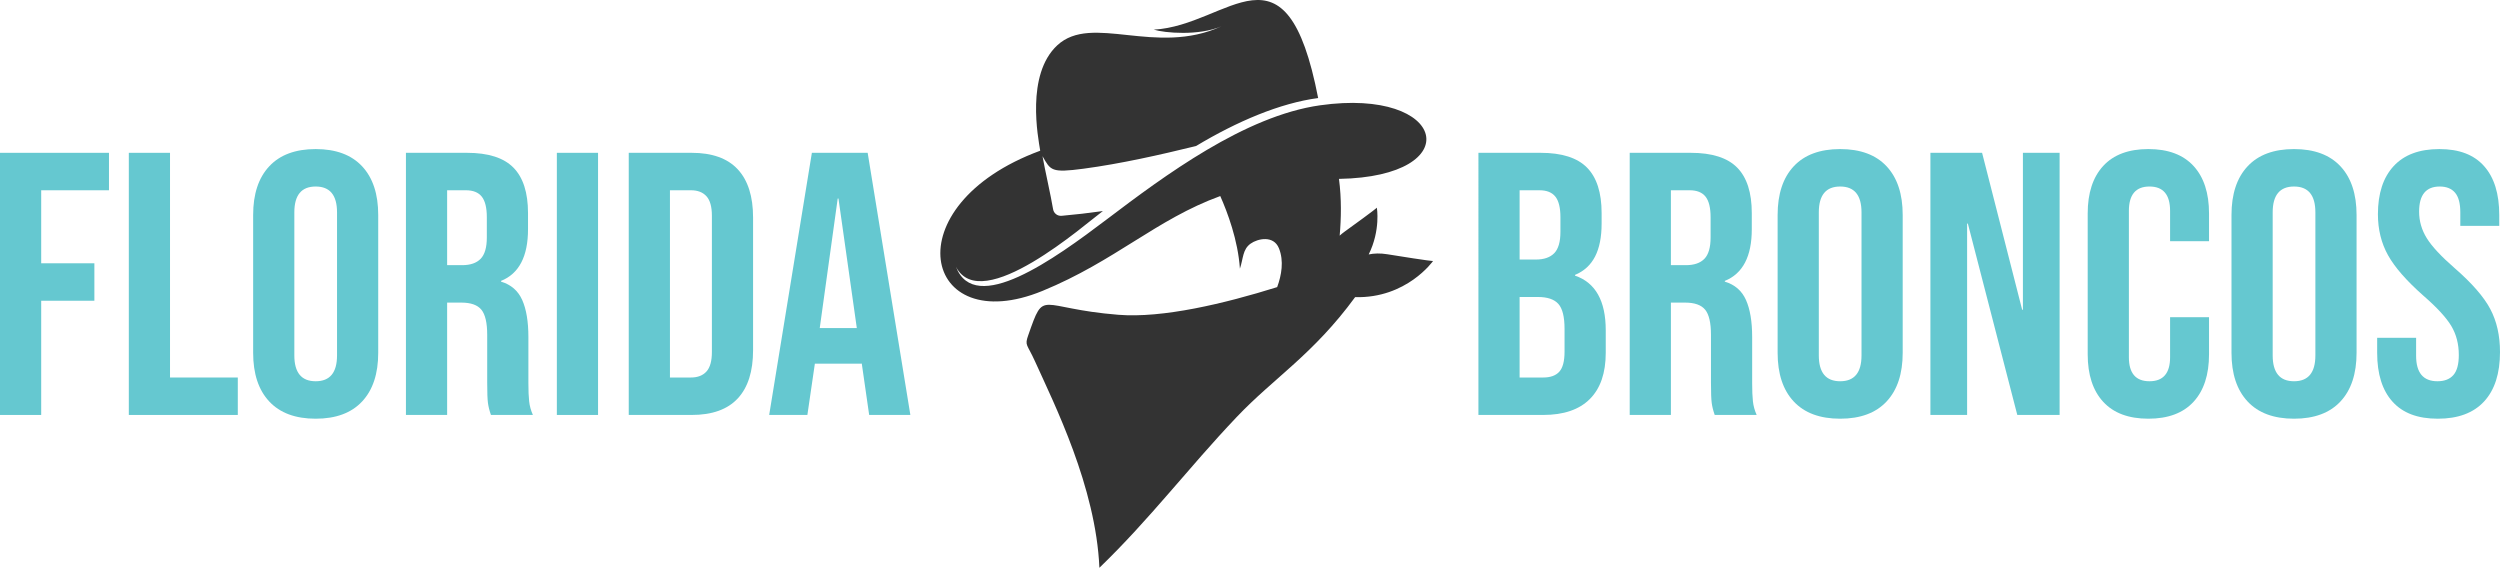 <?xml version="1.0" encoding="UTF-8"?><svg id="a" xmlns="http://www.w3.org/2000/svg" viewBox="0 0 5060.27 1149.24"><defs><style>.b{fill:#65c8d0;}.c{fill:#333;fill-rule:evenodd;}</style></defs><path class="b" d="M0,309.32h220.58v75.8H83.38v147.81h107.64v75.8h-107.64v231.19H0V309.32Z"/><path class="b" d="M260.75,309.32h83.38v454.8h137.2v75.8h-220.58V309.32Z"/><path class="b" d="M544.99,812.63c-21.73-23.24-32.59-56.09-32.59-98.54v-278.94c0-42.45,10.86-75.29,32.59-98.54,21.72-23.24,53.06-34.87,93.99-34.87s72.26,11.63,93.99,34.87c21.72,23.25,32.59,56.09,32.59,98.54v278.94c0,42.45-10.87,75.3-32.59,98.54-21.73,23.25-53.06,34.87-93.99,34.87s-72.27-11.62-93.99-34.87ZM682.19,719.4v-289.56c0-34.87-14.4-52.3-43.21-52.3s-43.21,17.43-43.21,52.3v289.56c0,34.87,14.4,52.3,43.21,52.3s43.21-17.43,43.21-52.3Z"/><path class="b" d="M821.66,309.32h123.55c42.95,0,74.28,9.98,93.99,29.94,19.71,19.97,29.56,50.67,29.56,92.1v32.59c0,55.08-18.19,89.95-54.58,104.6v1.52c20.21,6.06,34.49,18.45,42.83,37.14,8.34,18.7,12.51,43.71,12.51,75.04v93.23c0,15.16.5,27.42,1.52,36.76,1.01,9.36,3.53,18.57,7.58,27.67h-84.9c-3.03-8.59-5.06-16.68-6.06-24.26-1.02-7.58-1.52-21.22-1.52-40.93v-97.02c0-24.26-3.92-41.18-11.75-50.79-7.84-9.59-21.35-14.4-40.55-14.4h-28.8v227.4h-83.38V309.32ZM935.36,536.72c16.68,0,29.18-4.29,37.52-12.89,8.34-8.59,12.51-22.99,12.51-43.21v-40.93c0-19.2-3.41-33.09-10.23-41.69-6.82-8.59-17.56-12.89-32.21-12.89h-37.9v151.6h30.32Z"/><path class="b" d="M1127.13,309.32h83.38v530.6h-83.38V309.32Z"/><path class="b" d="M1272.66,309.32h127.34c41.43,0,72.51,11.12,93.23,33.35,20.71,22.24,31.08,54.84,31.08,97.78v268.33c0,42.96-10.36,75.55-31.08,97.78-20.73,22.24-51.8,33.35-93.23,33.35h-127.34V309.32ZM1398.49,764.12c13.64,0,24.13-4.04,31.46-12.13,7.32-8.08,10.99-21.22,10.99-39.42v-275.91c0-18.19-3.67-31.33-10.99-39.42-7.33-8.08-17.81-12.13-31.46-12.13h-42.45v379h42.45Z"/><path class="b" d="M1643.32,309.32h112.94l86.41,530.6h-83.38l-15.16-105.36v1.52h-94.75l-15.16,103.85h-77.32l86.41-530.6ZM1734.28,664.06l-37.14-262.27h-1.52l-36.38,262.27h75.04Z"/><path class="b" d="M2992.47,309.32h125.83c42.95,0,74.28,9.98,93.99,29.94,19.71,19.97,29.56,50.67,29.56,92.1v21.22c0,27.29-4.43,49.53-13.26,66.7-8.85,17.19-22.36,29.56-40.55,37.14v1.52c41.43,14.15,62.16,51.05,62.16,110.67v45.48c0,40.93-10.74,72.14-32.21,93.61s-52.94,32.21-94.37,32.21h-131.13V309.32ZM3108.45,525.35c16.68,0,29.18-4.29,37.52-12.89,8.34-8.59,12.51-22.99,12.51-43.21v-29.56c0-19.2-3.41-33.09-10.23-41.69-6.82-8.59-17.56-12.89-32.21-12.89h-40.17v140.23h32.59ZM3123.61,764.12c14.65,0,25.51-3.91,32.59-11.75,7.07-7.83,10.61-21.34,10.61-40.55v-46.24c0-24.26-4.17-41.05-12.51-50.41-8.34-9.34-22.11-14.02-41.31-14.02h-37.14v162.97h47.75Z"/><path class="b" d="M3298.7,309.32h123.55c42.95,0,74.28,9.98,93.99,29.94,19.71,19.97,29.56,50.67,29.56,92.1v32.59c0,55.08-18.19,89.95-54.58,104.6v1.52c20.21,6.06,34.49,18.45,42.83,37.14,8.34,18.7,12.51,43.71,12.51,75.04v93.23c0,15.16.5,27.42,1.52,36.76,1.01,9.36,3.53,18.57,7.58,27.67h-84.9c-3.03-8.59-5.06-16.68-6.06-24.26-1.02-7.58-1.52-21.22-1.52-40.93v-97.02c0-24.26-3.92-41.18-11.75-50.79-7.84-9.59-21.35-14.4-40.55-14.4h-28.8v227.4h-83.38V309.32ZM3412.4,536.72c16.68,0,29.18-4.29,37.52-12.89,8.34-8.59,12.51-22.99,12.51-43.21v-40.93c0-19.2-3.41-33.09-10.23-41.69-6.82-8.59-17.56-12.89-32.22-12.89h-37.9v151.6h30.32Z"/><path class="b" d="M3630.7,812.63c-21.73-23.24-32.59-56.09-32.59-98.54v-278.94c0-42.45,10.86-75.29,32.59-98.54,21.72-23.24,53.06-34.87,93.99-34.87s72.26,11.63,93.99,34.87c21.72,23.25,32.59,56.09,32.59,98.54v278.94c0,42.45-10.87,75.3-32.59,98.54-21.73,23.25-53.06,34.87-93.99,34.87s-72.27-11.62-93.99-34.87ZM3767.9,719.4v-289.56c0-34.87-14.4-52.3-43.21-52.3s-43.21,17.43-43.21,52.3v289.56c0,34.87,14.4,52.3,43.21,52.3s43.21-17.43,43.21-52.3Z"/><path class="b" d="M3907.37,309.32h104.6l81.11,317.6h1.52v-317.6h74.28v530.6h-85.65l-100.06-387.34h-1.52v387.34h-74.28V309.32Z"/><path class="b" d="M4257.18,813.39c-20.98-22.74-31.46-54.82-31.46-96.27v-285.01c0-41.43,10.48-73.53,31.46-96.27,20.96-22.74,51.41-34.11,91.34-34.11s70.36,11.37,91.34,34.11c20.96,22.74,31.46,54.84,31.46,96.27v56.09h-78.83v-61.4c0-32.84-13.9-49.27-41.69-49.27s-41.69,16.43-41.69,49.27v296.38c0,32.34,13.89,48.51,41.69,48.51s41.69-16.17,41.69-48.51v-81.11h78.83v75.04c0,41.44-10.49,73.53-31.46,96.27-20.98,22.74-51.43,34.11-91.34,34.11s-70.38-11.37-91.34-34.11Z"/><path class="b" d="M4549.38,812.63c-21.73-23.24-32.59-56.09-32.59-98.54v-278.94c0-42.45,10.86-75.29,32.59-98.54,21.72-23.24,53.06-34.87,93.99-34.87s72.26,11.63,93.99,34.87c21.72,23.25,32.59,56.09,32.59,98.54v278.94c0,42.45-10.87,75.3-32.59,98.54-21.73,23.25-53.06,34.87-93.99,34.87s-72.27-11.62-93.99-34.87ZM4686.58,719.4v-289.56c0-34.87-14.4-52.3-43.21-52.3s-43.21,17.43-43.21,52.3v289.56c0,34.87,14.4,52.3,43.21,52.3s43.21-17.43,43.21-52.3Z"/><path class="b" d="M4842.72,813.01c-20.73-22.99-31.08-55.96-31.08-98.92v-30.32h78.83v36.38c0,34.37,14.4,51.54,43.21,51.54,14.14,0,24.88-4.17,32.22-12.51,7.32-8.34,10.99-21.85,10.99-40.55,0-22.23-5.06-41.81-15.16-58.74-10.11-16.93-28.8-37.26-56.09-61.02-34.37-30.32-58.37-57.73-72.01-82.24-13.64-24.5-20.47-52.17-20.47-83,0-41.94,10.61-74.4,31.84-97.4,21.22-22.99,52.04-34.49,92.48-34.49s70.12,11.5,90.58,34.49c20.47,23,30.7,55.97,30.7,98.92v21.98h-78.83v-27.29c0-18.19-3.54-31.46-10.61-39.79-7.08-8.34-17.43-12.51-31.08-12.51-27.8,0-41.69,16.94-41.69,50.79,0,19.21,5.18,37.14,15.54,53.82,10.35,16.68,29.18,36.89,56.47,60.64,34.87,30.32,58.86,57.87,72.01,82.62,13.13,24.77,19.71,53.82,19.71,87.17,0,43.47-10.74,76.82-32.21,100.06-21.48,23.25-52.68,34.87-93.61,34.87s-71-11.49-91.72-34.49Z"/><path class="c" d="M2808.23,514.65c-14.42-2.33-26.95-1.95-37.84.35,24.4-49.18,16.54-94.6,16.53-94.67,0,.06-.67,1.93-65.54,48.73-3.59,2.59-6.81,5.24-9.75,7.94,3.11-34.82,3.91-75.07-1.43-114.91,262.16-4.52,219.26-185.44-38.24-148.96-152.32,21.58-314.63,142.18-431.75,230.91-106.6,80.76-267.01,196.28-305.32,95.78,51.28,100.52,263.39-87.71,297.45-112.62-30.38,4.2-54.68,7.09-83.54,9.64-8.39.74-15.9-5.09-17.25-13.41-4.16-25.64-16.88-81.52-21.43-107.27,16.69,28.93,17.26,34.11,83.44,25.26,74.46-9.96,154.03-27.86,227.35-45.85,82.89-49.81,170.05-86.91,247.16-97.11-64.84-334.74-180.4-146.62-332.81-138.47,22.24,6.87,91.38,12.9,137.17-6.79-133.2,61.18-262.31-26.57-332.43,38.53-64.04,59.46-38.65,187.37-34.51,213.33-301.16,111.09-237.37,383.07,4.74,283.69,146.82-60.27,230.59-144.97,359.71-191.91,14.54,32.66,35.84,89.15,39.76,147,6.94-20.44,5.17-38.93,21.66-50.69,14.25-10.17,46.52-17.51,57.38,9.48,10.3,25.58,5.27,54.33-3.61,78.52-107.42,33.6-231.97,63.18-321.45,56.02-163.72-13.09-148.73-54.66-182.44,41.48-7.48,21.35-2.4,17.06,13.64,52.58,39.06,86.49,123.25,253.91,130.44,418.02,102.82-99.22,178.77-200.75,277.76-305.01,75.9-79.94,154.58-126.34,239.85-242.78,104.16,2.8,157.7-73.12,157.75-73.2-.05.05-2.07,1.02-92.48-13.6Z"/></svg>